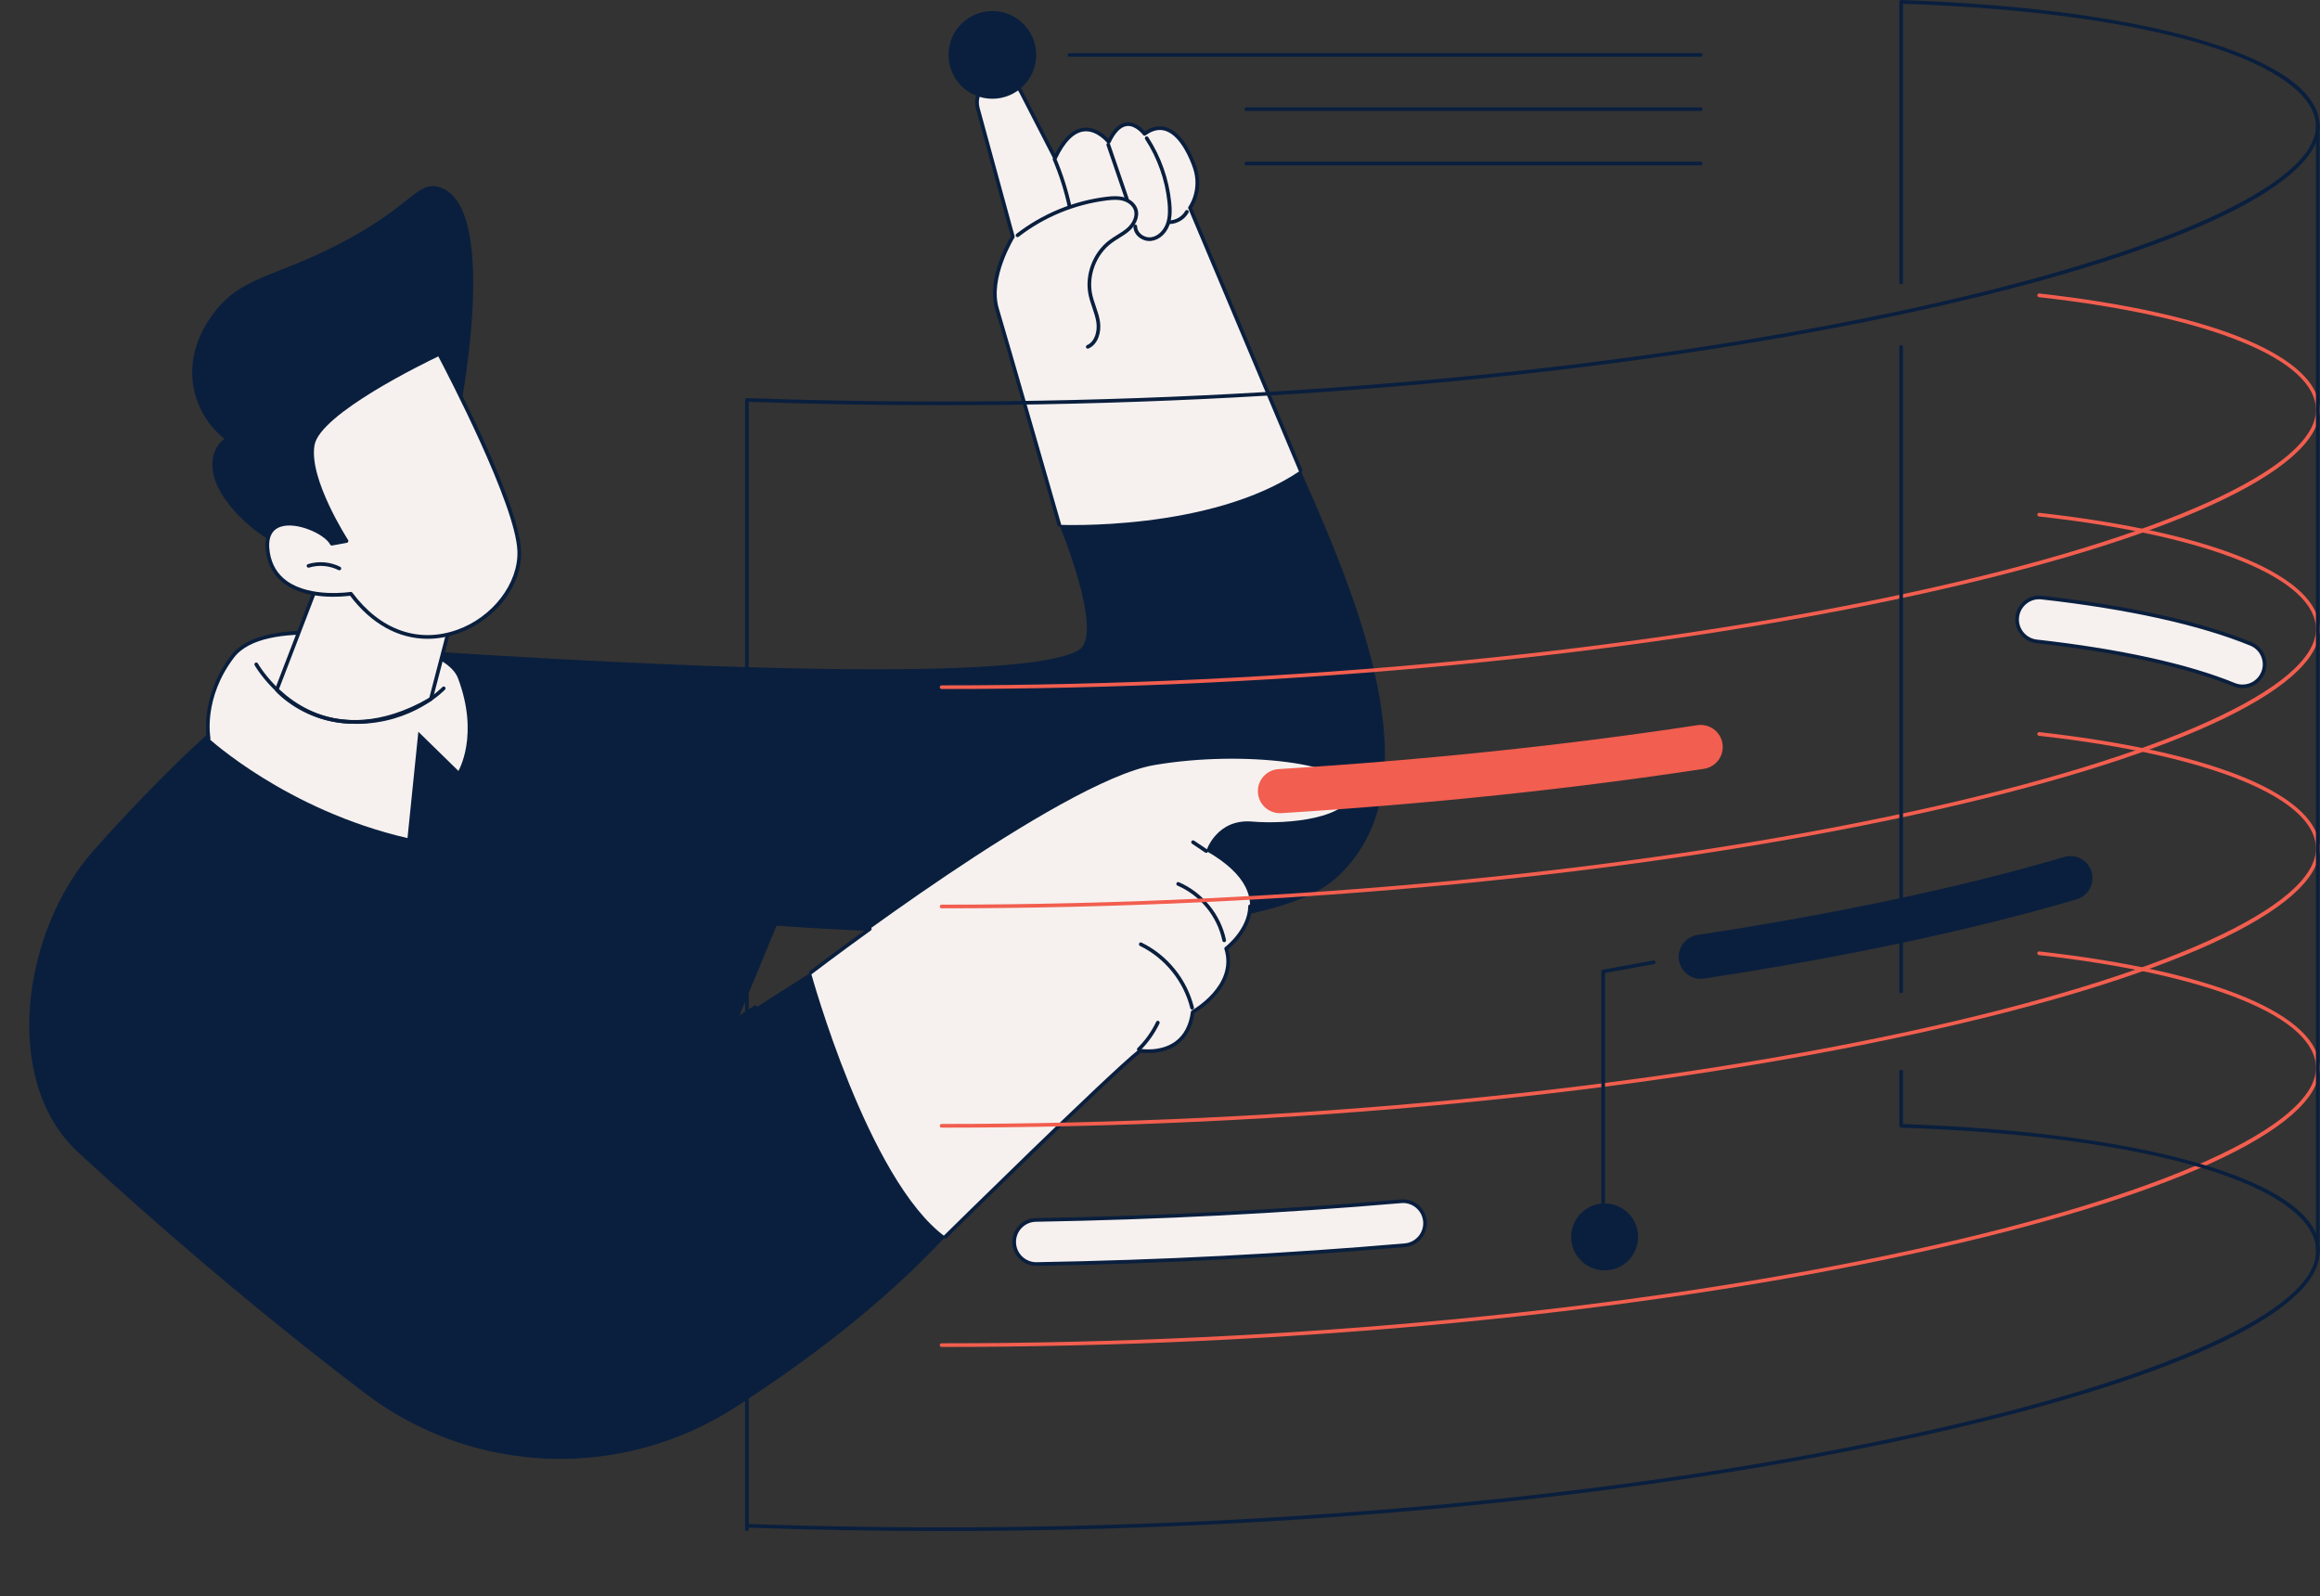 <svg xmlns="http://www.w3.org/2000/svg" xmlns:xlink="http://www.w3.org/1999/xlink" width="500" zoomAndPan="magnify" viewBox="0 0 375 258" height="344" preserveAspectRatio="xMidYMid meet" version="1.0"><rect x="0" y="0" width="375" height="258" fill="#333333" stroke="none"/><defs><clipPath id="ad441ccf04"><path d="M 120 0 L 375 0 L 375 247.5 L 120 247.5 Z M 120 0 " clip-rule="nonzero"/></clipPath></defs><path fill="#0a1f3e" d="M 110.246 186.586 L 125.527 149.637 C 125.527 149.637 200.797 155.629 215.949 141.949 C 231.34 128.062 221.434 100.992 210.223 76.055 L 171.223 84.836 C 171.223 84.836 178.566 102.488 174.398 105.059 C 162.195 112.59 53.781 104.199 53.781 104.199 L 23.574 170.258 L 89.996 207.852 L 110.246 186.586 " fill-opacity="1" fill-rule="nonzero"/><path fill="#f6f1ef" d="M 171.223 84.836 C 171.223 84.836 195.672 85.953 210.223 76.055 L 192.344 33.598 C 192.344 33.598 194.391 30.836 193.125 27.09 C 191.855 23.344 188.996 18.707 185.004 21.637 C 185.004 21.637 181.848 17.348 179.219 22.945 C 179.219 22.945 174.602 16.988 170.535 25.551 L 165.023 14.828 C 164.125 13.086 162.043 12.324 160.234 13.078 C 158.492 13.805 157.559 15.711 158.055 17.535 L 163.715 38.27 C 163.715 38.27 159.613 44.816 161.152 49.945 C 162.688 55.07 171.223 84.836 171.223 84.836 " fill-opacity="1" fill-rule="nonzero"/><path fill="#0a1f3e" d="M 171.223 85.133 C 171.094 85.133 170.977 85.047 170.938 84.914 C 170.852 84.617 162.387 55.094 160.867 50.031 C 159.398 45.141 162.836 39.145 163.395 38.223 L 157.77 17.613 C 157.234 15.652 158.246 13.586 160.121 12.805 C 162.059 11.996 164.328 12.828 165.285 14.691 L 170.531 24.891 C 171.879 22.266 173.438 20.84 175.164 20.652 C 177.035 20.449 178.531 21.762 179.148 22.414 C 180 20.777 180.996 19.891 182.117 19.781 C 183.504 19.645 184.633 20.746 185.059 21.234 C 186.238 20.445 187.406 20.223 188.535 20.578 C 191.262 21.438 192.848 25.352 193.406 26.992 C 194.559 30.402 193.094 33 192.684 33.629 L 210.5 75.938 C 210.562 76.09 210.488 76.266 210.34 76.328 C 210.188 76.391 210.016 76.32 209.949 76.168 L 192.074 33.711 C 192.031 33.617 192.043 33.504 192.105 33.418 C 192.125 33.395 194.039 30.73 192.844 27.184 C 192.43 25.969 190.895 21.945 188.355 21.145 C 187.344 20.828 186.277 21.074 185.18 21.879 C 185.051 21.977 184.863 21.945 184.766 21.816 C 184.754 21.801 183.578 20.234 182.172 20.375 C 181.188 20.473 180.285 21.379 179.488 23.07 C 179.445 23.164 179.355 23.23 179.254 23.242 C 179.148 23.254 179.047 23.211 178.984 23.129 C 178.969 23.105 177.309 21.016 175.223 21.242 C 173.605 21.422 172.117 22.914 170.805 25.68 C 170.754 25.781 170.652 25.848 170.539 25.848 C 170.438 25.855 170.324 25.789 170.273 25.688 L 164.758 14.965 C 163.938 13.371 162 12.664 160.348 13.352 C 158.75 14.02 157.887 15.785 158.344 17.457 L 164 38.191 C 164.023 38.273 164.008 38.355 163.965 38.426 C 163.926 38.492 159.953 44.922 161.438 49.859 C 162.957 54.926 171.426 84.453 171.512 84.75 C 171.555 84.91 171.465 85.074 171.305 85.121 C 171.277 85.129 171.25 85.133 171.223 85.133 " fill-opacity="1" fill-rule="nonzero"/><path fill="#0a1f3e" d="M 175.824 56.359 C 175.711 56.359 175.602 56.293 175.551 56.184 C 175.488 56.035 175.555 55.859 175.703 55.793 C 177.016 55.211 177.406 53.492 177.219 52.137 C 177.102 51.316 176.836 50.539 176.555 49.715 C 176.336 49.066 176.105 48.395 175.961 47.707 C 175.27 44.441 176.66 40.777 179.344 38.793 C 179.734 38.508 180.148 38.25 180.547 38 C 181.16 37.625 181.734 37.27 182.234 36.809 C 182.938 36.168 183.637 35.035 183.285 33.969 C 183.059 33.277 182.375 32.695 181.504 32.457 C 180.723 32.242 179.902 32.281 178.91 32.402 C 173.719 33.047 168.789 35.078 164.652 38.273 C 164.523 38.375 164.336 38.352 164.234 38.219 C 164.137 38.09 164.16 37.902 164.289 37.805 C 168.512 34.539 173.543 32.469 178.836 31.812 C 179.758 31.699 180.734 31.629 181.66 31.883 C 182.723 32.176 183.562 32.902 183.852 33.785 C 184.289 35.121 183.469 36.484 182.637 37.25 C 182.094 37.746 181.465 38.133 180.859 38.508 C 180.469 38.75 180.066 39 179.699 39.273 C 177.195 41.121 175.895 44.539 176.539 47.586 C 176.68 48.238 176.902 48.891 177.117 49.523 C 177.395 50.336 177.684 51.176 177.805 52.055 C 178.027 53.621 177.539 55.629 175.945 56.336 C 175.906 56.352 175.863 56.359 175.824 56.359 " fill-opacity="1" fill-rule="nonzero"/><path fill="#0a1f3e" d="M 172.871 33.625 C 172.734 33.625 172.613 33.531 172.582 33.391 C 172.02 30.812 171.211 28.27 170.176 25.84 C 170.113 25.688 170.184 25.516 170.336 25.449 C 170.484 25.387 170.66 25.457 170.723 25.609 C 171.77 28.07 172.59 30.648 173.164 33.266 C 173.199 33.426 173.098 33.582 172.934 33.617 C 172.914 33.625 172.895 33.625 172.871 33.625 " fill-opacity="1" fill-rule="nonzero"/><path fill="#0a1f3e" d="M 182.148 32.465 C 182.023 32.465 181.906 32.387 181.867 32.266 L 178.855 23.48 C 178.801 23.324 178.887 23.156 179.039 23.105 C 179.195 23.051 179.363 23.133 179.418 23.289 L 182.43 32.07 C 182.48 32.227 182.398 32.395 182.242 32.449 C 182.211 32.461 182.18 32.465 182.148 32.465 " fill-opacity="1" fill-rule="nonzero"/><path fill="#0a1f3e" d="M 185.801 38.965 C 185.152 38.965 184.492 38.707 183.984 38.254 C 183.48 37.797 183.203 37.211 183.211 36.598 C 183.215 36.434 183.348 36.309 183.512 36.305 C 183.676 36.305 183.809 36.441 183.805 36.605 C 183.801 37.043 184.004 37.473 184.383 37.812 C 184.832 38.215 185.461 38.422 186.023 38.355 C 187.047 38.234 187.992 37.398 188.441 36.23 C 188.883 35.07 188.82 33.742 188.715 32.711 C 188.34 29.086 187.09 25.555 185.102 22.504 C 185.012 22.367 185.051 22.18 185.188 22.09 C 185.324 22 185.508 22.039 185.598 22.176 C 187.641 25.312 188.922 28.934 189.305 32.652 C 189.418 33.746 189.484 35.164 188.996 36.445 C 188.473 37.816 187.332 38.797 186.094 38.945 C 185.996 38.957 185.898 38.965 185.801 38.965 " fill-opacity="1" fill-rule="nonzero"/><path fill="#0a1f3e" d="M 189.043 36.219 C 188.883 36.219 188.75 36.09 188.746 35.93 C 188.742 35.766 188.871 35.629 189.035 35.625 C 190.074 35.598 191.074 35 191.586 34.098 C 191.668 33.953 191.848 33.906 191.992 33.984 C 192.133 34.066 192.184 34.246 192.105 34.391 C 191.492 35.473 190.293 36.188 189.051 36.219 C 189.047 36.219 189.047 36.219 189.043 36.219 " fill-opacity="1" fill-rule="nonzero"/><path fill="#0a1f3e" d="M 37.895 114.867 C 37.895 114.867 28.523 122.383 15.059 137.562 C 3.695 150.379 0.051 174.703 12.656 186.305 C 24.41 197.121 40.504 211.16 59.004 225.227 C 76.461 238.5 100.371 239.383 118.812 227.52 C 130.152 220.227 142.617 210.883 152.801 199.934 L 131.07 157.207 L 88.07 184.703 L 63.105 158.219 L 37.895 114.867 " fill-opacity="1" fill-rule="nonzero"/><path fill="#f6f1ef" d="M 131.07 157.207 C 131.07 157.207 140.254 190.766 152.801 199.934 C 152.801 199.934 179.277 173.82 184.305 169.844 C 184.305 169.844 191.805 171.199 192.789 163.602 C 192.789 163.602 200.152 159.555 198.195 153.34 C 198.195 153.34 208.754 145.395 194.977 137.562 C 194.977 137.562 196.629 132.316 202.402 132.809 C 208.18 133.305 218.344 132.273 218.445 127.852 C 218.543 123.434 200.918 121.207 186.578 123.676 C 171.383 126.293 131.07 157.207 131.07 157.207 " fill-opacity="1" fill-rule="nonzero"/><path fill="#0a1f3e" d="M 152.801 200.23 C 152.723 200.23 152.648 200.199 152.59 200.141 C 152.473 200.023 152.477 199.836 152.59 199.719 C 152.855 199.461 179.137 173.551 184.117 169.613 C 184.188 169.559 184.273 169.539 184.355 169.555 C 184.387 169.559 187.59 170.105 189.965 168.363 C 191.363 167.34 192.215 165.727 192.492 163.562 C 192.504 163.469 192.562 163.387 192.645 163.34 C 192.715 163.301 199.773 159.34 197.914 153.43 C 197.875 153.309 197.918 153.176 198.016 153.102 C 198.055 153.074 201.699 150.281 201.766 146.496 C 201.766 146.336 201.898 146.203 202.062 146.203 C 202.062 146.203 202.066 146.203 202.066 146.203 C 202.23 146.207 202.359 146.344 202.359 146.508 C 202.297 150.148 199.289 152.832 198.539 153.445 C 200.199 159.242 194.051 163.191 193.062 163.785 C 192.742 166.043 191.816 167.746 190.312 168.848 C 187.988 170.547 185.055 170.254 184.387 170.16 C 179.188 174.336 153.273 199.883 153.008 200.145 C 152.953 200.199 152.875 200.23 152.801 200.23 " fill-opacity="1" fill-rule="nonzero"/><path fill="#0a1f3e" d="M 131.07 157.504 C 130.98 157.504 130.895 157.461 130.836 157.387 C 130.734 157.258 130.758 157.07 130.891 156.969 C 130.93 156.941 134.762 154 140.414 149.93 C 140.551 149.832 140.734 149.863 140.832 149.996 C 140.926 150.129 140.898 150.312 140.762 150.41 C 135.121 154.48 131.289 157.414 131.25 157.441 C 131.195 157.484 131.133 157.504 131.07 157.504 " fill-opacity="1" fill-rule="nonzero"/><path fill="#0a1f3e" d="M 197.875 152.309 C 197.738 152.309 197.613 152.211 197.586 152.07 C 196.777 148.156 193.992 144.742 190.32 143.16 C 190.168 143.094 190.098 142.918 190.164 142.77 C 190.23 142.617 190.402 142.551 190.555 142.613 C 194.402 144.27 197.32 147.852 198.168 151.953 C 198.199 152.113 198.098 152.27 197.938 152.305 C 197.918 152.309 197.895 152.309 197.875 152.309 " fill-opacity="1" fill-rule="nonzero"/><path fill="#0a1f3e" d="M 192.691 163.211 C 192.555 163.211 192.434 163.117 192.402 162.984 C 191.332 158.637 188.289 154.867 184.262 152.91 C 184.113 152.836 184.055 152.66 184.125 152.512 C 184.195 152.363 184.375 152.305 184.523 152.375 C 188.703 154.41 191.867 158.324 192.98 162.84 C 193.02 163 192.922 163.16 192.762 163.199 C 192.738 163.207 192.715 163.211 192.691 163.211 " fill-opacity="1" fill-rule="nonzero"/><path fill="#0a1f3e" d="M 184.074 169.926 C 184 169.926 183.922 169.895 183.863 169.836 C 183.75 169.719 183.75 169.531 183.867 169.414 C 185.113 168.188 186.129 166.766 186.883 165.184 C 186.953 165.035 187.129 164.973 187.277 165.043 C 187.426 165.113 187.488 165.293 187.418 165.441 C 186.633 167.082 185.582 168.562 184.285 169.84 C 184.227 169.898 184.148 169.926 184.074 169.926 " fill-opacity="1" fill-rule="nonzero"/><path fill="#0a1f3e" d="M 194.977 137.871 C 194.922 137.871 194.863 137.855 194.812 137.824 L 192.676 136.391 C 192.539 136.297 192.504 136.113 192.598 135.977 C 192.688 135.84 192.871 135.805 193.008 135.895 L 195.145 137.328 C 195.277 137.422 195.316 137.605 195.227 137.742 C 195.168 137.824 195.074 137.871 194.977 137.871 " fill-opacity="1" fill-rule="nonzero"/><path fill="#0a1f3e" d="M 76.074 192.648 C 75.977 192.648 75.883 192.598 75.824 192.512 C 75.734 192.371 75.777 192.188 75.914 192.098 L 121.922 162.586 C 122.059 162.5 122.242 162.539 122.332 162.676 C 122.418 162.816 122.379 163 122.242 163.086 L 76.234 192.602 C 76.188 192.633 76.129 192.648 76.074 192.648 " fill-opacity="1" fill-rule="nonzero"/><path fill="#0a1f3e" d="M 88.07 185 C 87.992 185 87.914 184.969 87.855 184.906 L 62.891 158.422 C 62.777 158.301 62.781 158.113 62.902 158 C 63.023 157.891 63.211 157.895 63.324 158.012 L 88.289 184.5 C 88.398 184.617 88.395 184.805 88.277 184.918 C 88.219 184.973 88.145 185 88.07 185 " fill-opacity="1" fill-rule="nonzero"/><path fill="#0a1f3e" d="M 37.578 82.238 C 36.086 80.484 34.836 78.484 34.441 76.391 C 34.047 74.293 34.625 72.094 36.301 70.938 C 33 68.383 31.188 64.395 31.07 60.684 C 30.918 55.766 33.371 52.195 34.492 50.684 C 38.957 44.668 44.133 44.969 54.797 39.449 C 66.633 33.32 67.375 29.262 70.891 30.215 C 81.121 32.984 74.305 67.211 73.812 69.184 C 73.645 69.848 73.062 71.277 71.844 72.145 C 71.633 72.293 71.34 72.375 70.922 72.355 C 68.695 72.254 66.422 72.195 64.434 72.867 C 63.535 73.168 62.652 76.844 62.309 77.711 C 61.613 79.461 60.984 81.242 60.422 83.051 C 59.863 84.859 59.367 86.691 58.945 88.547 C 58.5 90.488 58.699 91.234 56.387 91.23 C 49.555 91.223 42.137 87.594 37.578 82.238 " fill-opacity="1" fill-rule="nonzero"/><path fill="#f6f1ef" d="M 61.5 103.543 C 61.5 103.543 42.699 99.375 37.57 106.137 C 32.445 112.902 33.723 119.352 33.723 119.352 C 33.723 119.352 46.332 130.977 65.867 135.48 L 67.621 118.289 L 74.094 124.621 C 74.094 124.621 77.516 118.875 74.027 109.633 C 72.379 105.277 61.5 103.543 61.5 103.543 " fill-opacity="1" fill-rule="nonzero"/><path fill="#0a1f3e" d="M 33.723 119.648 C 33.582 119.648 33.457 119.551 33.43 119.41 C 33.418 119.344 32.188 112.75 37.336 105.957 C 42.516 99.121 60.789 103.082 61.562 103.25 C 61.723 103.289 61.824 103.445 61.789 103.605 C 61.754 103.766 61.594 103.867 61.434 103.832 C 61.246 103.789 42.762 99.781 37.809 106.316 C 32.82 112.898 34 119.23 34.016 119.293 C 34.047 119.453 33.941 119.609 33.781 119.645 C 33.762 119.648 33.742 119.648 33.723 119.648 " fill-opacity="1" fill-rule="nonzero"/><path fill="#f6f1ef" d="M 51.863 92.957 L 44.734 111.504 C 44.734 111.504 53.961 122.148 69.648 113 L 73.242 99.234 C 73.242 99.234 61.09 86.91 51.863 92.957 " fill-opacity="1" fill-rule="nonzero"/><path fill="#0a1f3e" d="M 45.078 111.438 C 45.598 111.98 47.812 114.133 51.438 115.414 C 55.25 116.762 61.453 117.398 69.391 112.805 L 72.91 99.328 C 71.637 98.094 60.535 87.742 52.105 93.152 Z M 57.305 116.996 C 54.887 116.996 52.836 116.543 51.207 115.961 C 46.918 114.438 44.605 111.809 44.508 111.699 C 44.438 111.617 44.418 111.5 44.457 111.398 L 51.586 92.848 C 51.605 92.789 51.648 92.742 51.699 92.707 C 55.57 90.172 60.57 90.469 66.156 93.57 C 70.336 95.887 73.422 98.996 73.453 99.027 C 73.527 99.102 73.555 99.211 73.527 99.312 L 69.934 113.074 C 69.914 113.152 69.863 113.219 69.797 113.258 C 64.973 116.07 60.762 116.996 57.305 116.996 " fill-opacity="1" fill-rule="nonzero"/><path fill="#0a1f3e" d="M 57.594 117.016 C 57.133 117.016 56.664 117 56.18 116.973 C 46.16 116.359 41.211 107.625 41.16 107.535 C 41.082 107.391 41.133 107.211 41.277 107.133 C 41.422 107.051 41.602 107.105 41.68 107.246 C 41.73 107.332 46.531 115.785 56.219 116.379 C 65.934 116.969 71.449 111.125 71.504 111.066 C 71.613 110.945 71.805 110.941 71.926 111.051 C 72.043 111.16 72.051 111.348 71.941 111.469 C 71.887 111.527 66.715 117.016 57.594 117.016 " fill-opacity="1" fill-rule="nonzero"/><path fill="#f6f1ef" d="M 70.977 57.227 C 70.977 57.227 83.629 80.93 83.93 89.059 C 84.328 99.844 67.332 110.266 56.719 95.98 C 56.719 95.98 44.656 97.91 43.312 89.344 C 42.098 81.594 52.254 85.176 53.629 87.891 L 56.016 87.457 C 56.016 87.457 49.566 77.562 50.547 71.922 C 51.523 66.285 70.977 57.227 70.977 57.227 " fill-opacity="1" fill-rule="nonzero"/><path fill="#0a1f3e" d="M 56.719 95.684 C 56.812 95.684 56.898 95.727 56.957 95.801 C 61.434 101.832 67.586 104.027 73.836 101.832 C 79.613 99.805 83.824 94.316 83.633 89.07 C 83.355 81.547 72.199 60.176 70.848 57.613 C 68.559 58.707 51.719 66.895 50.836 71.973 C 49.891 77.434 56.203 87.195 56.266 87.293 C 56.32 87.375 56.328 87.48 56.289 87.574 C 56.25 87.664 56.168 87.73 56.07 87.75 L 53.684 88.184 C 53.555 88.203 53.422 88.141 53.363 88.023 C 52.539 86.395 48.023 84.293 45.391 85.145 C 43.855 85.645 43.254 87.039 43.605 89.297 C 43.914 91.254 44.832 92.801 46.34 93.898 C 50.172 96.684 56.605 95.695 56.672 95.688 C 56.688 95.684 56.703 95.684 56.719 95.684 Z M 69.102 103.266 C 64.422 103.266 60.031 100.863 56.586 96.301 C 55.477 96.449 49.703 97.078 45.992 94.379 C 44.352 93.188 43.352 91.508 43.02 89.387 C 42.516 86.164 43.93 84.992 45.207 84.578 C 48.117 83.641 52.629 85.754 53.781 87.559 L 55.531 87.242 C 54.344 85.352 49.363 77 50.254 71.871 C 51.246 66.145 70.051 57.328 70.852 56.957 C 70.996 56.887 71.164 56.945 71.242 57.086 C 71.758 58.055 83.93 80.945 84.227 89.051 C 84.434 94.633 80.145 100.246 74.031 102.395 C 72.371 102.977 70.719 103.266 69.102 103.266 " fill-opacity="1" fill-rule="nonzero"/><path fill="#0a1f3e" d="M 54.855 92.191 C 54.809 92.191 54.762 92.184 54.719 92.16 C 53.258 91.422 51.52 91.273 49.953 91.758 C 49.797 91.805 49.629 91.715 49.582 91.559 C 49.535 91.406 49.621 91.238 49.777 91.191 C 51.488 90.66 53.391 90.82 54.988 91.629 C 55.137 91.703 55.195 91.883 55.121 92.031 C 55.066 92.133 54.961 92.191 54.855 92.191 " fill-opacity="1" fill-rule="nonzero"/><path fill="#0a1f3e" d="M 167.492 8.875 C 167.492 12.789 164.32 15.965 160.402 15.965 C 156.488 15.965 153.312 12.789 153.312 8.875 C 153.312 4.957 156.488 1.785 160.402 1.785 C 164.32 1.785 167.492 4.957 167.492 8.875 " fill-opacity="1" fill-rule="nonzero"/><path fill="#0a1f3e" d="M 274.898 9.172 L 172.871 9.172 C 172.707 9.172 172.574 9.039 172.574 8.875 C 172.574 8.711 172.707 8.578 172.871 8.578 L 274.898 8.578 C 275.062 8.578 275.195 8.711 275.195 8.875 C 275.195 9.039 275.062 9.172 274.898 9.172 " fill-opacity="1" fill-rule="nonzero"/><path fill="#0a1f3e" d="M 274.898 17.945 L 201.465 17.945 C 201.301 17.945 201.168 17.812 201.168 17.648 C 201.168 17.484 201.301 17.352 201.465 17.352 L 274.898 17.352 C 275.062 17.352 275.195 17.484 275.195 17.648 C 275.195 17.812 275.062 17.945 274.898 17.945 " fill-opacity="1" fill-rule="nonzero"/><path fill="#0a1f3e" d="M 274.898 26.719 L 201.465 26.719 C 201.301 26.719 201.168 26.586 201.168 26.422 C 201.168 26.258 201.301 26.125 201.465 26.125 L 274.898 26.125 C 275.062 26.125 275.195 26.258 275.195 26.422 C 275.195 26.586 275.062 26.719 274.898 26.719 " fill-opacity="1" fill-rule="nonzero"/><path fill="#f6f1ef" d="M 362.48 110.957 C 362.031 110.957 361.57 110.871 361.129 110.691 C 353.586 107.598 342.547 105.172 329.207 103.688 C 327.25 103.469 325.84 101.703 326.062 99.746 C 326.277 97.789 328.039 96.379 330 96.598 C 343.988 98.16 355.688 100.75 363.836 104.094 C 365.656 104.84 366.527 106.922 365.781 108.746 C 365.215 110.125 363.883 110.957 362.48 110.957 " fill-opacity="1" fill-rule="nonzero"/><path fill="#0a1f3e" d="M 329.598 96.875 C 328.859 96.875 328.148 97.121 327.562 97.59 C 326.883 98.133 326.453 98.914 326.355 99.781 C 326.258 100.648 326.504 101.5 327.051 102.184 C 327.594 102.863 328.375 103.293 329.242 103.391 C 342.605 104.883 353.672 107.312 361.242 110.418 C 361.637 110.578 362.055 110.66 362.48 110.66 C 363.812 110.66 365 109.863 365.504 108.633 C 365.836 107.824 365.832 106.934 365.496 106.129 C 365.16 105.324 364.531 104.699 363.723 104.367 C 355.598 101.035 343.926 98.453 329.965 96.895 C 329.844 96.879 329.719 96.875 329.598 96.875 Z M 362.48 111.254 C 361.977 111.254 361.484 111.156 361.016 110.965 C 353.496 107.883 342.488 105.469 329.176 103.98 C 328.152 103.867 327.23 103.359 326.586 102.555 C 325.941 101.75 325.652 100.738 325.766 99.715 C 325.879 98.688 326.387 97.77 327.191 97.125 C 327.996 96.48 329.008 96.188 330.031 96.305 C 344.047 97.867 355.773 100.465 363.945 103.816 C 364.902 104.211 365.648 104.949 366.043 105.898 C 366.445 106.852 366.445 107.902 366.055 108.855 C 365.457 110.312 364.055 111.254 362.48 111.254 " fill-opacity="1" fill-rule="nonzero"/><path fill="#f25e4f" d="M 206.883 131.453 C 205.012 131.453 203.445 130 203.328 128.109 C 203.203 126.145 204.699 124.453 206.664 124.328 C 230.258 122.863 253.035 120.477 274.363 117.23 C 276.312 116.934 278.125 118.273 278.422 120.219 C 278.719 122.168 277.383 123.984 275.434 124.281 C 253.902 127.559 230.91 129.969 207.105 131.449 C 207.031 131.453 206.957 131.453 206.883 131.453 " fill-opacity="1" fill-rule="nonzero"/><path fill="#f6f1ef" d="M 167.492 204.336 C 165.551 204.336 163.961 202.781 163.93 200.832 C 163.895 198.863 165.461 197.238 167.434 197.207 C 187.312 196.863 207.176 195.852 226.473 194.191 C 228.434 194.023 230.164 195.477 230.332 197.438 C 230.5 199.398 229.047 201.129 227.082 201.297 C 207.625 202.969 187.598 203.992 167.555 204.336 C 167.535 204.336 167.512 204.336 167.492 204.336 " fill-opacity="1" fill-rule="nonzero"/><path fill="#0a1f3e" d="M 226.785 194.473 C 226.691 194.473 226.594 194.48 226.5 194.488 C 207.199 196.148 187.324 197.16 167.438 197.504 C 166.562 197.52 165.75 197.871 165.145 198.5 C 164.535 199.129 164.211 199.953 164.227 200.828 C 164.254 202.598 165.723 204.039 167.492 204.039 L 167.547 204.039 C 187.582 203.695 207.605 202.672 227.059 201 C 228.855 200.844 230.188 199.258 230.035 197.465 C 229.961 196.594 229.551 195.805 228.883 195.242 C 228.289 194.742 227.551 194.473 226.785 194.473 Z M 167.492 204.633 C 165.398 204.633 163.668 202.93 163.629 200.836 C 163.613 199.805 164 198.828 164.715 198.086 C 165.434 197.344 166.395 196.926 167.426 196.91 C 187.301 196.566 207.16 195.555 226.449 193.895 C 227.477 193.805 228.477 194.125 229.266 194.789 C 230.055 195.453 230.539 196.387 230.629 197.414 C 230.809 199.535 229.23 201.41 227.109 201.594 C 207.645 203.266 187.609 204.289 167.559 204.633 L 167.492 204.633 " fill-opacity="1" fill-rule="nonzero"/><path fill="#f25e4f" d="M 152.199 111.383 C 152.035 111.383 151.902 111.25 151.902 111.086 C 151.902 110.922 152.035 110.789 152.199 110.789 C 208.84 110.789 264.676 105.41 309.426 95.645 C 349.469 86.906 374.344 75.652 374.344 66.273 C 374.344 58.105 357.188 51.121 329.57 48.039 C 329.41 48.02 329.289 47.871 329.309 47.711 C 329.328 47.547 329.473 47.43 329.637 47.445 C 343.672 49.012 355.262 51.609 363.16 54.953 C 370.863 58.215 374.938 62.129 374.938 66.273 C 374.938 76.094 350.496 87.289 309.551 96.227 C 264.762 106 208.879 111.383 152.199 111.383 " fill-opacity="1" fill-rule="nonzero"/><path fill="#f25e4f" d="M 152.199 146.836 C 152.035 146.836 151.902 146.703 151.902 146.539 C 151.902 146.375 152.035 146.242 152.199 146.242 C 208.84 146.242 264.676 140.863 309.426 131.098 C 349.469 122.359 374.344 111.102 374.344 101.723 C 374.344 93.559 357.188 86.57 329.57 83.488 C 329.41 83.473 329.289 83.324 329.309 83.164 C 329.328 83 329.473 82.879 329.637 82.902 C 343.672 84.465 355.262 87.062 363.16 90.406 C 370.863 93.668 374.938 97.582 374.938 101.723 C 374.938 111.547 350.496 122.742 309.551 131.68 C 264.762 141.453 208.879 146.836 152.199 146.836 " fill-opacity="1" fill-rule="nonzero"/><path fill="#f25e4f" d="M 152.199 182.289 C 152.035 182.289 151.902 182.156 151.902 181.992 C 151.902 181.828 152.035 181.691 152.199 181.691 C 208.84 181.691 264.676 176.316 309.426 166.551 C 349.469 157.812 374.344 146.555 374.344 137.176 C 374.344 129.012 357.188 122.027 329.57 118.945 C 329.41 118.926 329.289 118.777 329.309 118.613 C 329.328 118.453 329.473 118.336 329.637 118.352 C 343.672 119.918 355.262 122.516 363.16 125.855 C 370.863 129.121 374.938 133.035 374.938 137.176 C 374.938 146.996 350.496 158.195 309.551 167.129 C 264.762 176.906 208.879 182.289 152.199 182.289 " fill-opacity="1" fill-rule="nonzero"/><path fill="#f25e4f" d="M 152.199 217.742 C 152.035 217.742 151.902 217.609 151.902 217.445 C 151.902 217.281 152.035 217.148 152.199 217.148 C 208.84 217.148 264.676 211.77 309.426 202.004 C 349.469 193.266 374.344 182.008 374.344 172.629 C 374.344 164.465 357.188 157.477 329.57 154.395 C 329.41 154.379 329.289 154.23 329.309 154.066 C 329.328 153.906 329.473 153.785 329.637 153.805 C 343.672 155.371 355.262 157.965 363.16 161.309 C 370.863 164.574 374.938 168.488 374.938 172.629 C 374.938 182.449 350.496 193.648 309.551 202.582 C 264.762 212.359 208.879 217.742 152.199 217.742 " fill-opacity="1" fill-rule="nonzero"/><g clip-path="url(#ad441ccf04)"><path fill="#0a1f3e" d="M 152.199 247.5 C 141.844 247.5 131.355 247.316 121.02 246.953 L 121.02 247.203 C 121.02 247.367 120.887 247.5 120.723 247.5 C 120.559 247.5 120.426 247.367 120.426 247.203 L 120.426 64.652 C 120.426 64.57 120.457 64.492 120.516 64.438 C 120.574 64.383 120.652 64.352 120.734 64.355 C 131.156 64.723 141.742 64.91 152.199 64.91 C 208.84 64.91 264.676 59.531 309.426 49.77 C 349.469 41.027 374.344 29.773 374.344 20.395 C 374.344 11.707 353.703 2.23 307.594 0.605 L 307.594 45.668 C 307.594 45.832 307.461 45.965 307.297 45.965 C 307.133 45.965 307 45.832 307 45.668 L 307 0.297 C 307 0.215 307.031 0.141 307.09 0.086 C 307.148 0.027 307.227 -0.004 307.309 0 C 327.871 0.707 345.145 3.102 357.266 6.926 C 368.828 10.574 374.938 15.23 374.938 20.395 C 374.938 30.215 350.496 41.414 309.551 50.348 C 264.762 60.121 208.879 65.504 152.199 65.504 C 141.84 65.504 131.352 65.32 121.02 64.957 L 121.02 246.359 C 131.355 246.723 141.844 246.906 152.199 246.906 C 208.84 246.906 264.676 241.527 309.426 231.762 C 349.469 223.023 374.344 211.77 374.344 202.387 C 374.344 202.223 374.477 202.09 374.641 202.09 C 374.805 202.09 374.938 202.223 374.938 202.387 C 374.938 212.211 350.496 223.406 309.551 232.344 C 264.762 242.117 208.879 247.5 152.199 247.5 " fill-opacity="1" fill-rule="nonzero"/></g><path fill="#0a1f3e" d="M 307.297 160.543 C 307.133 160.543 307 160.41 307 160.246 L 307 56.062 C 307 55.898 307.133 55.766 307.297 55.766 C 307.461 55.766 307.594 55.898 307.594 56.062 L 307.594 160.246 C 307.594 160.41 307.461 160.543 307.297 160.543 " fill-opacity="1" fill-rule="nonzero"/><path fill="#0a1f3e" d="M 374.641 202.387 C 374.477 202.387 374.344 202.25 374.344 202.086 C 374.344 193.383 353.609 183.883 307.289 182.289 C 307.129 182.281 307 182.148 307 181.992 L 307 173.219 C 307 173.051 307.133 172.918 307.297 172.918 C 307.461 172.918 307.594 173.051 307.594 173.219 L 307.594 181.703 C 328.031 182.422 345.203 184.816 357.266 188.621 C 368.828 192.266 374.938 196.922 374.938 202.086 C 374.938 202.25 374.805 202.387 374.641 202.387 " fill-opacity="1" fill-rule="nonzero"/><path fill="#0a1f3e" d="M 374.641 202.684 C 374.477 202.684 374.344 202.551 374.344 202.387 L 374.344 20.395 C 374.344 20.23 374.477 20.098 374.641 20.098 C 374.805 20.098 374.938 20.23 374.938 20.395 L 374.938 202.387 C 374.938 202.551 374.805 202.684 374.641 202.684 " fill-opacity="1" fill-rule="nonzero"/><path fill="#0a1f3e" d="M 274.895 158.23 C 273.16 158.23 271.641 156.965 271.375 155.203 C 271.078 153.254 272.414 151.438 274.363 151.141 C 296.867 147.715 317.367 143.355 333.652 138.535 C 335.539 137.973 337.523 139.051 338.082 140.941 C 338.641 142.828 337.562 144.812 335.676 145.371 C 319.086 150.285 298.254 154.719 275.434 158.188 C 275.254 158.219 275.07 158.23 274.895 158.23 " fill-opacity="1" fill-rule="nonzero"/><path fill="#0a1f3e" d="M 259.133 197.215 C 258.969 197.215 258.836 197.082 258.836 196.918 L 258.836 157.043 C 258.836 156.898 258.938 156.777 259.082 156.75 L 267.246 155.266 C 267.406 155.234 267.559 155.344 267.59 155.504 C 267.621 155.664 267.512 155.82 267.352 155.848 L 259.43 157.289 L 259.43 196.918 C 259.43 197.082 259.297 197.215 259.133 197.215 " fill-opacity="1" fill-rule="nonzero"/><path fill="#0a1f3e" d="M 264.781 199.953 C 264.781 202.938 262.359 205.363 259.371 205.363 C 256.383 205.363 253.957 202.938 253.957 199.953 C 253.957 196.961 256.383 194.539 259.371 194.539 C 262.359 194.539 264.781 196.961 264.781 199.953 " fill-opacity="1" fill-rule="nonzero"/></svg>